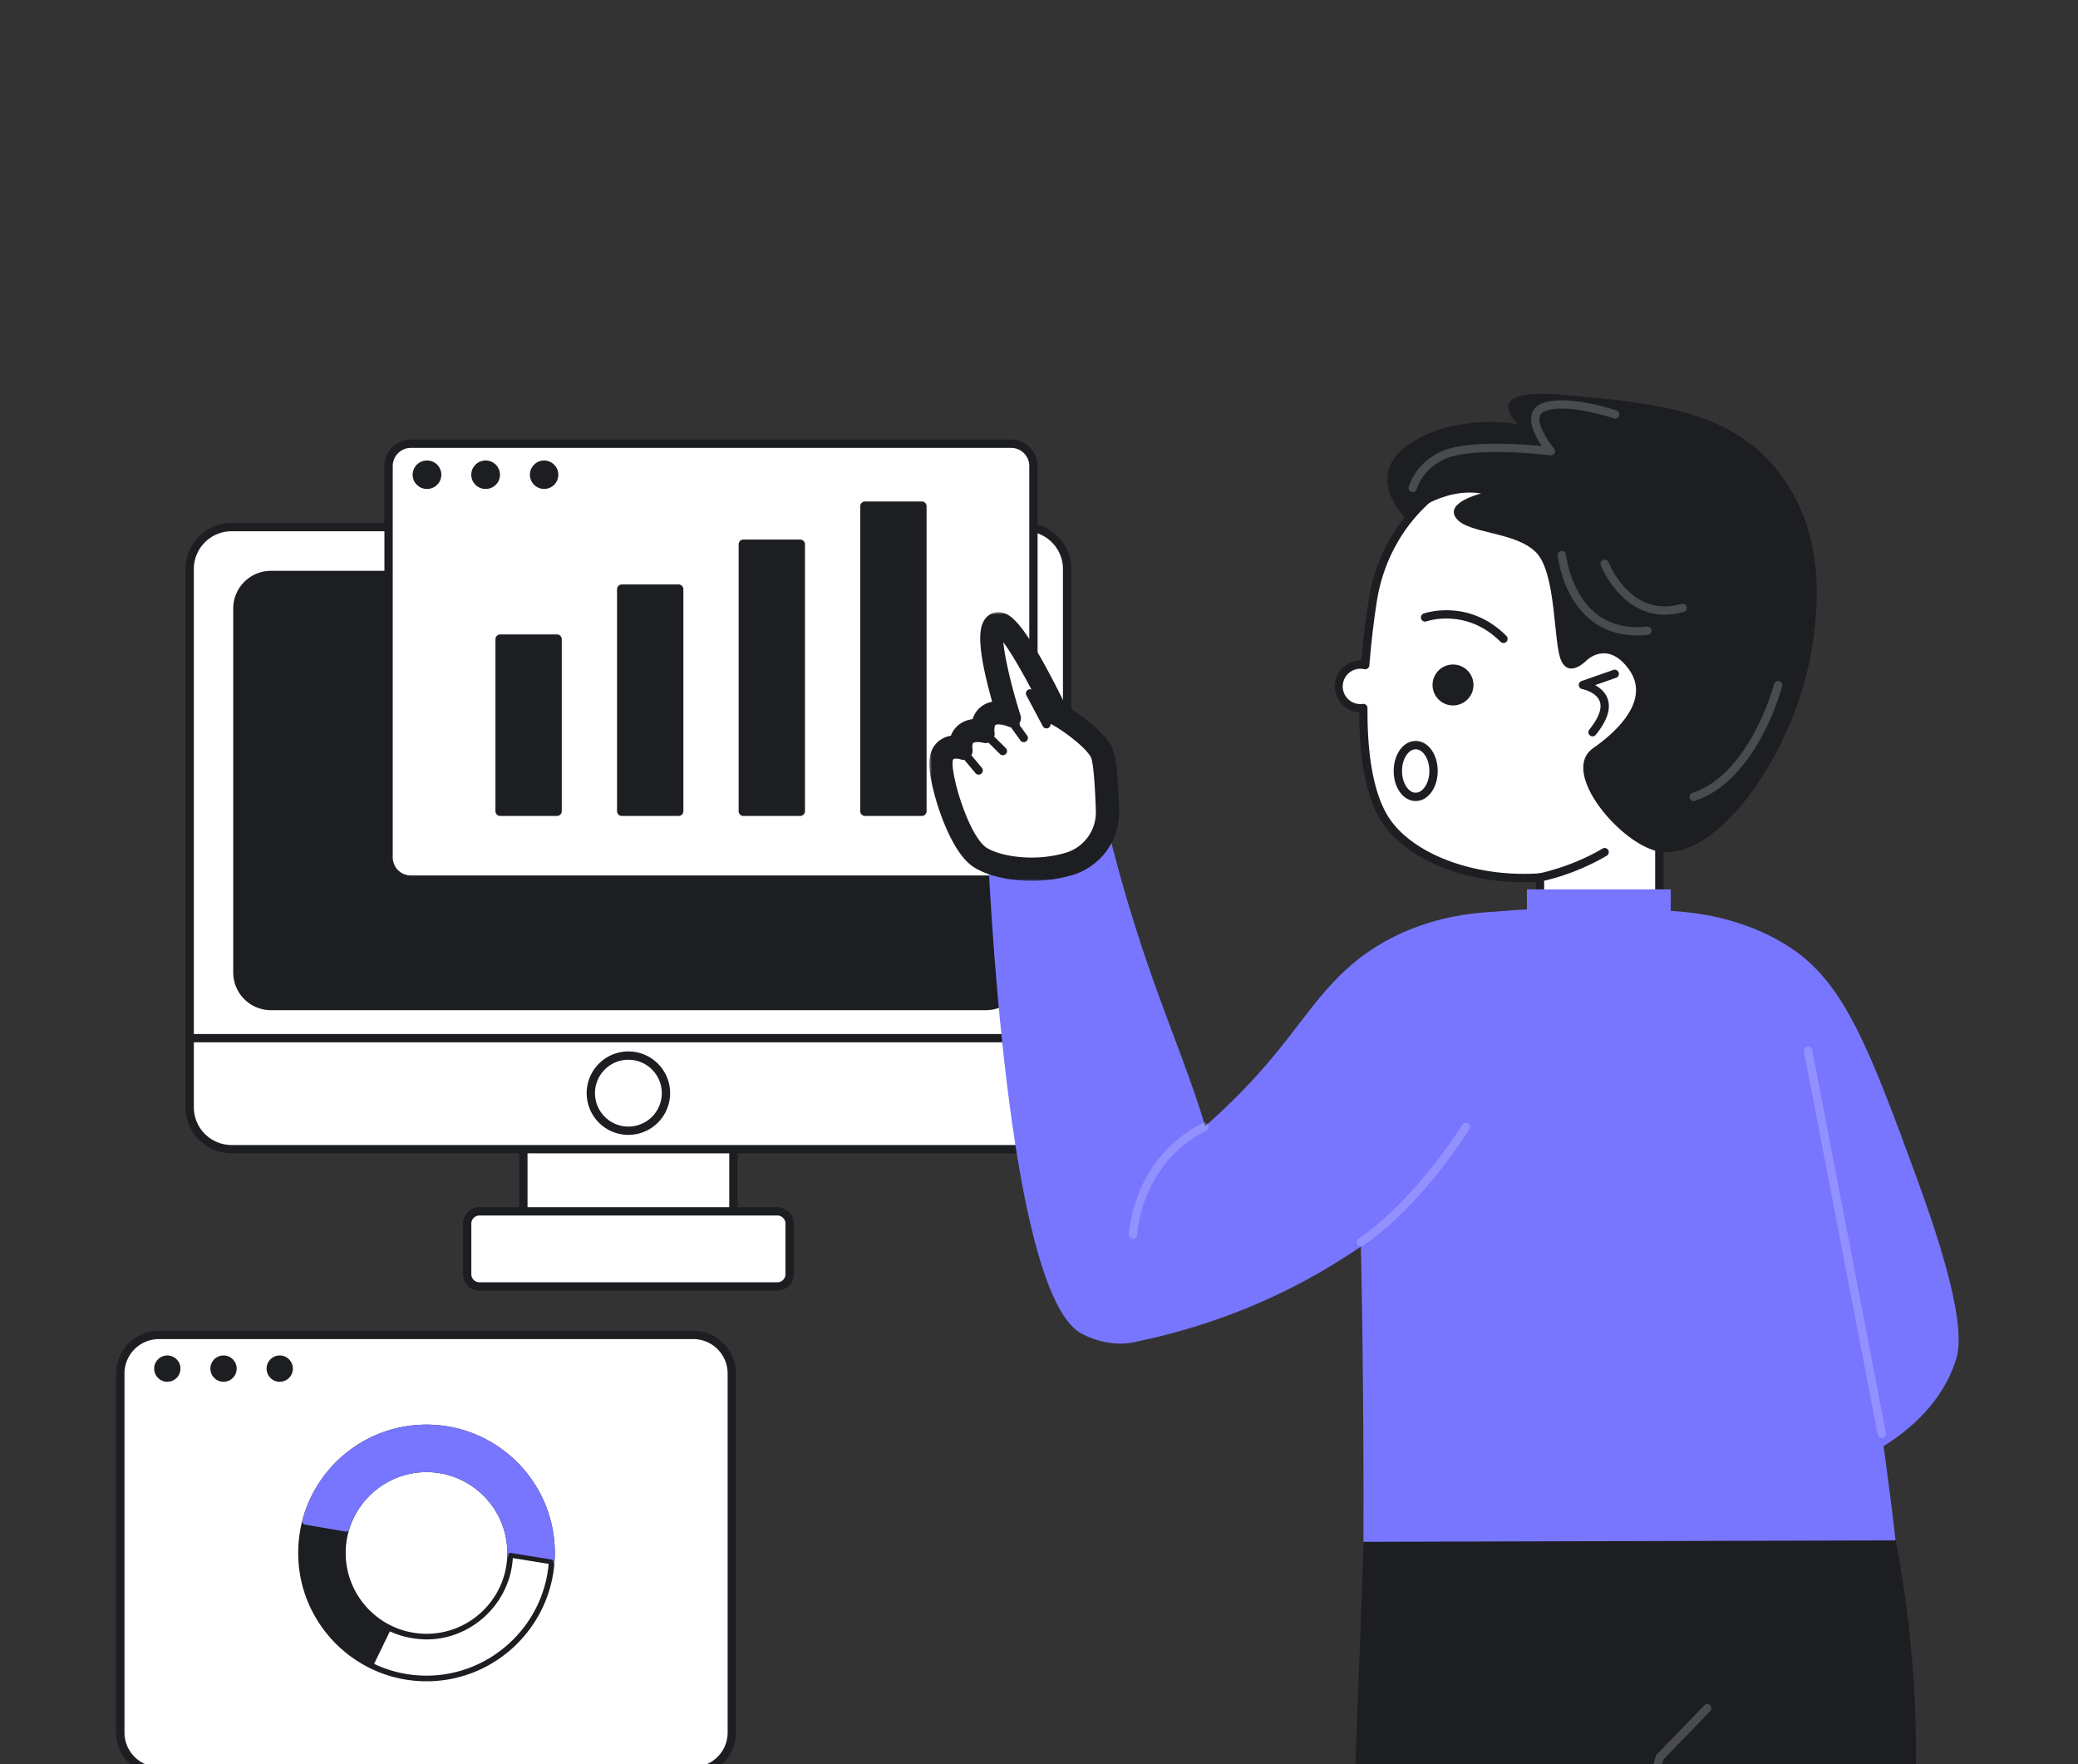 <svg width="417" height="354" viewBox="0 0 417 354" fill="none" xmlns="http://www.w3.org/2000/svg">
    <rect x="0" y="0" width="417" height="354" fill="#333333" stroke="none"/>
    <path d="M139.117 267.856H31.88a7.734 7.734 0 0 0-7.734 7.734v72.058a7.734 7.734 0 0 0 7.734 7.734h107.237a7.733 7.733 0 0 0 7.734-7.734V275.59a7.734 7.734 0 0 0-7.734-7.734z" fill="#fff"/>
    <path d="M139.117 356.217H31.88a8.581 8.581 0 0 1-8.569-8.569v-72.057a8.577 8.577 0 0 1 8.569-8.568h107.237a8.575 8.575 0 0 1 8.568 8.568v72.057a8.577 8.577 0 0 1-8.568 8.569zM31.88 268.691a6.905 6.905 0 0 0-6.9 6.899v72.058a6.91 6.91 0 0 0 6.9 6.9h107.237a6.908 6.908 0 0 0 6.9-6.9V275.59a6.904 6.904 0 0 0-2.024-4.876 6.903 6.903 0 0 0-4.876-2.023H31.88z" fill="#1C1E22"/>
    <path d="M33.576 277.254a2.638 2.638 0 1 0 0-5.276 2.638 2.638 0 0 0 0 5.276zM44.856 277.254a2.638 2.638 0 1 0 0-5.276 2.638 2.638 0 0 0 0 5.276zM56.135 277.254a2.638 2.638 0 1 0 0-5.276 2.638 2.638 0 0 0 0 5.276z" fill="#1C1E22"/>
    <path d="M147.178 222.285h-42.15v27.207h42.15v-27.207z" fill="#fff"/>
    <path d="M147.177 250.326h-42.15a.833.833 0 0 1-.834-.834v-27.207a.83.83 0 0 1 .834-.834h42.15a.833.833 0 0 1 .834.834v27.207a.837.837 0 0 1-.244.59.837.837 0 0 1-.59.244zm-41.316-1.668h40.482v-25.539h-40.482v25.539z" fill="#1C1E22"/>
    <path d="M205.738 105.764H46.468a8.401 8.401 0 0 0-8.402 8.401v108.016a8.402 8.402 0 0 0 8.402 8.402h159.27a8.402 8.402 0 0 0 8.402-8.402V114.165a8.402 8.402 0 0 0-8.402-8.401z" fill="#fff"/>
    <path d="M205.737 231.417H46.467a9.242 9.242 0 0 1-9.236-9.236V114.165a9.244 9.244 0 0 1 9.236-9.236h159.27a9.242 9.242 0 0 1 9.236 9.236v108.016a9.248 9.248 0 0 1-9.236 9.236zm-159.27-124.82a7.576 7.576 0 0 0-7.569 7.569v108.016a7.574 7.574 0 0 0 7.569 7.568h159.27a7.576 7.576 0 0 0 7.568-7.568V114.165a7.576 7.576 0 0 0-7.568-7.568H46.467z" fill="#1C1E22"/>
    <path d="M214.139 209.147H38.065a.831.831 0 0 1-.834-.834.832.832 0 0 1 .834-.834H214.14a.834.834 0 0 1 0 1.668zM197.835 114.538H54.37a7.566 7.566 0 0 0-7.566 7.566v73.026a7.566 7.566 0 0 0 7.566 7.566h143.465a7.565 7.565 0 0 0 7.566-7.566v-73.026a7.565 7.565 0 0 0-7.566-7.566z" fill="#1C1E22"/>
    <path d="M202.913 89.036H82.45a4.472 4.472 0 0 0-4.472 4.472v78.522a4.472 4.472 0 0 0 4.472 4.472h120.463a4.472 4.472 0 0 0 4.471-4.472V93.508a4.471 4.471 0 0 0-4.471-4.472z" fill="#fff"/>
    <path d="M202.912 177.336H82.45a5.312 5.312 0 0 1-5.306-5.306V93.507a5.311 5.311 0 0 1 5.306-5.305h120.462a5.314 5.314 0 0 1 5.306 5.305v78.523a5.31 5.31 0 0 1-5.306 5.306zM82.449 89.87a3.641 3.641 0 0 0-3.636 3.637v78.523a3.64 3.64 0 0 0 3.637 3.638h120.462a3.642 3.642 0 0 0 3.638-3.638V93.507a3.642 3.642 0 0 0-3.638-3.637H82.449z" fill="#1C1E22"/>
    <path d="M111.771 127.303h-11.386a.963.963 0 0 0-.962.963v34.493c0 .532.43.963.962.963h11.386a.963.963 0 0 0 .962-.963v-34.493a.963.963 0 0 0-.962-.963zM136.173 117.272h-11.385a.963.963 0 0 0-.963.963v44.524c0 .532.431.963.963.963h11.385a.963.963 0 0 0 .963-.963v-44.524a.963.963 0 0 0-.963-.963zM160.575 108.262H149.19a.963.963 0 0 0-.962.963v53.534c0 .532.431.963.962.963h11.385a.963.963 0 0 0 .963-.963v-53.534a.963.963 0 0 0-.963-.963zM184.978 100.621h-11.385a.963.963 0 0 0-.963.963v61.175c0 .532.431.963.963.963h11.385a.963.963 0 0 0 .962-.963v-61.175a.963.963 0 0 0-.962-.963zM85.66 98.106a2.85 2.85 0 1 0 0-5.699 2.85 2.85 0 0 0 0 5.7zM97.425 98.106a2.85 2.85 0 1 0 0-5.699 2.85 2.85 0 0 0 0 5.7zM109.19 98.106a2.85 2.85 0 1 0 0-5.7 2.85 2.85 0 0 0 0 5.7z" fill="#1C1E22"/>
    <path d="M126.102 226.881a7.538 7.538 0 1 0 0-15.076 7.538 7.538 0 0 0 0 15.076z" fill="#fff"/>
    <path d="M126.103 227.715a8.368 8.368 0 0 1-7.734-5.168 8.37 8.37 0 0 1 10.937-10.937 8.364 8.364 0 0 1 5.168 7.734 8.383 8.383 0 0 1-8.371 8.371zm0-15.075a6.704 6.704 0 1 0 6.703 6.703 6.708 6.708 0 0 0-6.703-6.702v-.001z" fill="#1C1E22"/>
    <path d="M155.988 243.058H96.217a2.469 2.469 0 0 0-2.469 2.469v10.136a2.469 2.469 0 0 0 2.469 2.469h59.771a2.468 2.468 0 0 0 2.469-2.469v-10.136a2.468 2.468 0 0 0-2.469-2.469z" fill="#fff"/>
    <path d="M155.988 258.966H96.216a3.303 3.303 0 0 1-3.302-3.303v-10.136a3.309 3.309 0 0 1 3.302-3.303h59.772a3.307 3.307 0 0 1 3.302 3.303v10.136a3.307 3.307 0 0 1-3.302 3.303zm-59.772-15.075a1.637 1.637 0 0 0-1.634 1.635v10.137a1.635 1.635 0 0 0 1.635 1.634h59.771a1.635 1.635 0 0 0 1.634-1.634v-10.137a1.635 1.635 0 0 0-1.634-1.635H96.216zM85.59 337.353c-14.2 0-25.75-11.551-25.75-25.75 0-14.198 11.55-25.749 25.75-25.749 14.198 0 25.749 11.551 25.749 25.749 0 14.199-11.551 25.75-25.75 25.75zm0-41.968c-8.943 0-16.218 7.276-16.218 16.218 0 8.943 7.275 16.218 16.217 16.218 8.943 0 16.218-7.275 16.218-16.218 0-8.942-7.275-16.218-16.218-16.218z" fill="#1C1E22"/>
    <path d="M110.61 314.054a.731.731 0 0 1-.105-.008l-8.158-1.324a.657.657 0 0 1-.552-.667l.005-.152c.003-.1.007-.199.007-.3 0-8.943-7.276-16.218-16.218-16.218-7.06 0-13.436 4.718-15.509 11.472a.66.66 0 0 1-.74.455l-8.143-1.396a.653.653 0 0 1-.538-.544.659.659 0 0 1 .013-.27 25.763 25.763 0 0 1 24.917-19.248c14.198 0 25.75 11.551 25.75 25.749 0 .56-.024 1.144-.073 1.841a.655.655 0 0 1-.656.61z" fill="#7876FF"/>
    <path d="m110.611 313.397-8.158-1.324c-.25 9.088-7.716 16.406-16.863 16.406a19.266 19.266 0 0 1-4.303-.557 17.15 17.15 0 0 1-3.274-1.224l-3.573 7.376a24.94 24.94 0 0 0 11.15 2.622c13.232 0 24.097-10.298 25.021-23.299z" fill="#fff"/>
    <path d="M85.59 337.172a25.277 25.277 0 0 1-11.363-2.672.478.478 0 0 1-.216-.634l3.573-7.375a.464.464 0 0 1 .274-.243.467.467 0 0 1 .366.023 16.67 16.67 0 0 0 3.183 1.19c.022.006 2.085.542 4.183.542 8.793 0 16.145-7.152 16.387-15.943a.476.476 0 0 1 .552-.457l8.157 1.324a.472.472 0 0 1 .399.504c-.945 13.313-12.145 23.741-25.495 23.741zm-10.515-3.318a24.316 24.316 0 0 0 10.515 2.366c12.708 0 23.391-9.814 24.511-22.423l-7.196-1.169c-.537 9.052-8.193 16.327-17.315 16.327a19.586 19.586 0 0 1-4.425-.573 17.715 17.715 0 0 1-2.93-1.05l-3.16 6.522z" fill="#1C1E22"/>
    <path d="M326.938 182.878c17.584-1.28 28.034 4.403 32.558 7.415 10.723 7.139 15.721 20.335 25.28 46.436 10.129 27.657 8.504 33.884 7.584 36.59-5.516 16.238-25.219 22.319-30.07 23.685l-35.352-114.126z" fill="#7876FF"/>
    <path d="m274.131 297.005-2.318 62.068 112.58-.599a227.891 227.891 0 0 0-2.482-40.714 226.023 226.023 0 0 0-4.007-20.158l-103.773-.597z" fill="#1C1E22"/>
    <path d="M351.227 135.521c0-19.171-14.222-35.012-32.69-37.57-7.714-5.816-16.808-7.7-27.134-1.48-8.676 5.228-14.431 14.202-15.955 24.216a175.364 175.364 0 0 0-1.484 12.77 4.385 4.385 0 1 0-.377 8.609c-.054 8.33.915 16.413 3.988 21.74 4.515 7.826 17.321 13.24 31.457 12.257v27.223h23.95v-35.343a37.899 37.899 0 0 0 18.245-32.422z" fill="#fff"/>
    <path d="M332.982 204.12h-23.948a.83.83 0 0 1-.834-.834v-26.337c-13.768.696-26.579-4.462-31.347-12.726-2.7-4.68-4.078-11.838-4.101-21.285a5.217 5.217 0 0 1 .451-10.422 177.12 177.12 0 0 1 1.422-11.955c1.591-10.462 7.55-19.502 16.348-24.804 9.543-5.75 18.927-5.277 27.894 1.398 18.939 2.733 33.195 19.188 33.195 38.366a38.512 38.512 0 0 1-18.244 32.888v34.877a.832.832 0 0 1-.836.834zm-23.115-1.668h22.281v-34.509a.838.838 0 0 1 .401-.713c11.174-6.8 17.844-18.655 17.844-31.71 0-18.422-13.744-34.219-31.971-36.744a.832.832 0 0 1-.386-.16c-8.424-6.349-17.24-6.83-26.203-1.431-8.372 5.046-14.044 13.657-15.561 23.626a172.896 172.896 0 0 0-1.477 12.709.832.832 0 0 1-1.014.75 3.55 3.55 0 0 0-4.307 3.065 3.534 3.534 0 0 0 .88 2.758 3.542 3.542 0 0 0 2.643 1.183c.16-.002.32-.014.478-.038a.826.826 0 0 1 .353.029.823.823 0 0 1 .52.457.828.828 0 0 1 .073.347c-.061 9.582 1.243 16.755 3.876 21.318 4.492 7.785 17.394 12.763 30.678 11.841a.854.854 0 0 1 .627.223.83.83 0 0 1 .265.61v26.389z" fill="#1C1E22"/>
    <path d="M273.613 309.375c.084-30.071-.356-53.755-.735-69.054-.709-28.568-1.529-40.731 7.451-49.23 9.88-9.351 25.919-8.866 37.521-8.515 8.58.26 18.559.688 27.675 7.185 8.305 5.919 12.099 14.17 14.637 20.756 12.57 32.639 19.14 89.003 20.224 98.56l-106.773.298z" fill="#7876FF"/>
    <path d="M310.872 183.364c-8.68-1.005-21.021-.987-32.644 5.384-10.587 5.803-14.871 13.749-22.494 22.965-7.768 9.391-20.322 21.693-40.769 32.81l12.44 24.809c12.566-2.527 27.807-7.539 43.012-17.435 10.736-6.988 24.235-15.775 32.93-33.131 7.144-14.257 7.776-27.774 7.525-35.402z" fill="#7876FF"/>
    <path d="M198.097 167.872c.512 11.687 4.342 92.272 19.062 99.784 5.742 2.93 10.246 1.676 10.246 1.676a23.293 23.293 0 0 0 4.524-1.706 24.799 24.799 0 0 0 5.306-3.86c3.227-3.157 6.209-9.167 7.236-14.863 2.619-14.519-6.376-33.014-13.771-54.286a318.09 318.09 0 0 1-8.702-29.643l-23.901 2.898zM335.28 178.451h-28.873v10.778h28.873v-10.778z" fill="#7876FF"/>
    <path d="M318.367 132.53s4.22-4.264 8.571 1.869c4.35 6.132-2.635 12.519-7.226 15.712-6.899 4.8 5.727 19.528 13.269 20.756 11.76 1.916 27.387-20.049 30.639-40.98.924-5.951 3.443-22.162-6.653-35.126-9.718-12.481-24.827-13.861-42.045-15.435-3.454-.315-11.134-.96-12.139 1.692-.472 1.246.667 2.858 1.761 4.07 0 0-12.507-2.302-21.821 4.084-9.313 6.387-.665 14.802-.665 14.802s7.052-6.286 15.168-4.956c0 0-7.376 1.795-5.019 4.956 2.358 3.161 11.672 2.628 15.93 6.753 4.258 4.125 3.514 18.228 5.15 21.821 1.636 3.592 5.08-.018 5.08-.018z" fill="#1C1E22"/>
    <path opacity=".2" d="M331.427 359.589a.827.827 0 0 1-.722-.417.83.83 0 0 1-.084-.632l1.637-6.136a.826.826 0 0 1 .206-.365l9.535-9.846a.837.837 0 0 1 1.18-.02.837.837 0 0 1 .019 1.18l-9.385 9.69-1.581 5.927a.838.838 0 0 1-.805.619zm46.197-71.052a.837.837 0 0 1-.819-.676l-14.802-76.92a.835.835 0 0 1 1.639-.315l14.802 76.919a.835.835 0 0 1-.82.992zm-104.54-38.46a.835.835 0 0 1-.47-1.523c11.506-7.839 20.751-22.737 20.843-22.886a.837.837 0 0 1 1.139-.26.838.838 0 0 1 .282 1.134c-.383.623-9.519 15.348-21.326 23.39a.832.832 0 0 1-.468.145zm-45.709-1.471h-.026a.836.836 0 0 1-.809-.858c.005-.15.603-15.174 14.771-22.387a.857.857 0 0 1 .313-.088.833.833 0 0 1 .859 1.09.838.838 0 0 1-.414.485c-13.267 6.753-13.857 20.809-13.861 20.95a.835.835 0 0 1-.833.808zm56.114-149.853a.83.83 0 0 1-.804-1.05c.07-.261 1.817-6.399 9.314-7.983 5.497-1.16 13.697-.577 17.405-.22-1.141-1.67-2.585-4.312-2.034-6.358.199-.74.756-1.737 2.274-2.273 5.018-1.77 14.335 1.359 14.729 1.493a.839.839 0 0 1 .496.418.828.828 0 0 1-.12.934.83.83 0 0 1-.913.227c-.092-.031-9.164-3.079-13.636-1.499-.904.32-1.129.8-1.219 1.134-.451 1.67 1.531 4.824 2.886 6.42a.836.836 0 0 1-.254 1.281.833.833 0 0 1-.485.087c-.118-.015-11.919-1.464-18.784-.012-6.47 1.368-7.989 6.568-8.05 6.79a.838.838 0 0 1-.805.611zm45.075 28.749c-3.668 0-6.826-1.062-9.412-3.168-5.661-4.611-6.521-12.523-6.555-12.858a.826.826 0 0 1 .183-.611.835.835 0 0 1 1.477.443 21.79 21.79 0 0 0 2.696 7.887c2.949 4.96 7.507 7.159 13.552 6.536a.844.844 0 0 1 .612.183.835.835 0 0 1 .273.885.831.831 0 0 1-.714.592c-.701.073-1.406.11-2.112.111zm5.499-4.16c-8.932 0-12.791-9.844-12.834-9.957a.835.835 0 0 1 1.559-.593 17.927 17.927 0 0 0 3.535 5.391c3.123 3.21 6.866 4.212 11.121 2.985a.85.85 0 0 1 .635.072.838.838 0 0 1 .398.499.824.824 0 0 1-.071.634.825.825 0 0 1-.499.398c-1.248.37-2.543.563-3.844.571zm5.808 37.383a.833.833 0 0 1-.26-1.627c11.608-3.805 16.37-21.685 16.417-21.865a.835.835 0 0 1 1.615.419 50.204 50.204 0 0 1-3.988 9.909c-3.661 6.885-8.338 11.422-13.524 13.123a.851.851 0 0 1-.26.041z" fill="#fff"/>
    <path d="M309.031 176.896a.83.83 0 0 1-.826-.755.833.833 0 0 1 .669-.897c.065-.013 6.53-1.293 12.707-4.976a.833.833 0 0 1 .854 1.432 45.52 45.52 0 0 1-13.245 5.182.93.93 0 0 1-.159.014zm-24.938-16.171c-2.475 0-4.414-2.647-4.414-6.024 0-3.378 1.939-6.023 4.414-6.023 2.475 0 4.414 2.645 4.414 6.023 0 3.377-1.939 6.024-4.414 6.024zm0-10.379c-1.489 0-2.746 1.995-2.746 4.355 0 2.36 1.257 4.356 2.746 4.356s2.746-1.995 2.746-4.356c0-2.361-1.257-4.355-2.746-4.355z" fill="#1C1E22"/>
    <mask id="blmff8d7qa" maskUnits="userSpaceOnUse" x="186.484" y="122.826" width="39" height="54" fill="#000">
        <path fill="#fff" d="M186.484 122.826h39v54h-39z"/>
        <path d="M207.032 174.742c-4.87 0-9.054-1.266-10.928-2.708-4.013-3.086-7.521-14.284-7.618-18.697-.032-1.469.4-2.539 1.283-3.181.85-.616 1.893-.665 2.687-.57.042-1.073.404-1.911 1.08-2.502.992-.864 2.379-.92 3.344-.822.031-1.336.462-2.321 1.29-2.934 1.068-.794 2.511-.723 3.612-.493-1.748-5.751-4.502-16.123-2.194-17.758a1.428 1.428 0 0 1 1.191-.198c2.991.778 9.439 13.746 11.542 18.129 2.331 1.247 8.05 5.224 9.174 8.19.513 1.354.875 5.21 1.077 11.461a11.114 11.114 0 0 1-7.923 10.996 26.718 26.718 0 0 1-7.617 1.087zm-15.191-23.522a1.86 1.86 0 0 0-1.094.288c-.413.303-.613.905-.593 1.794.085 3.932 3.438 14.696 6.967 17.409 2.465 1.898 9.954 3.466 17.051 1.347a9.451 9.451 0 0 0 6.735-9.345c-.258-7.955-.719-10.258-.971-10.923-.907-2.391-6.433-6.33-8.62-7.424a.829.829 0 0 1-.38-.387c-3.805-7.964-8.799-16.721-10.456-17.445-.748 1.269.744 9.033 3.361 17.314a.835.835 0 0 1-.659 1.074.84.84 0 0 1-.467-.057c-.627-.27-2.624-.885-3.553-.196-.654.487-.67 1.63-.569 2.502a.836.836 0 0 1-.65.912.83.83 0 0 1-.405-.013c-.547-.149-2.14-.399-2.908.274-.449.394-.603 1.124-.457 2.171a.832.832 0 0 1-1.101.903 4.117 4.117 0 0 0-1.231-.198z"/>
        <path d="M191.841 151.22a1.86 1.86 0 0 0-1.094.288c-.413.303-.613.905-.593 1.794.085 3.932 3.438 14.696 6.967 17.409 2.465 1.898 9.954 3.466 17.051 1.347a9.451 9.451 0 0 0 6.735-9.345c-.258-7.955-.719-10.258-.971-10.923-.907-2.391-6.433-6.33-8.62-7.424a.829.829 0 0 1-.38-.387c-3.805-7.964-8.799-16.721-10.456-17.445-.748 1.269.744 9.033 3.361 17.314a.835.835 0 0 1-.659 1.074.84.84 0 0 1-.467-.057c-.627-.27-2.624-.885-3.553-.196-.654.487-.67 1.63-.569 2.502a.836.836 0 0 1-.65.912.83.83 0 0 1-.405-.013c-.547-.149-2.14-.399-2.908.274-.449.394-.603 1.124-.457 2.171a.832.832 0 0 1-1.101.903 4.117 4.117 0 0 0-1.231-.198z"/>
    </mask>
    <path d="M207.032 174.742c-4.87 0-9.054-1.266-10.928-2.708-4.013-3.086-7.521-14.284-7.618-18.697-.032-1.469.4-2.539 1.283-3.181.85-.616 1.893-.665 2.687-.57.042-1.073.404-1.911 1.08-2.502.992-.864 2.379-.92 3.344-.822.031-1.336.462-2.321 1.29-2.934 1.068-.794 2.511-.723 3.612-.493-1.748-5.751-4.502-16.123-2.194-17.758a1.428 1.428 0 0 1 1.191-.198c2.991.778 9.439 13.746 11.542 18.129 2.331 1.247 8.05 5.224 9.174 8.19.513 1.354.875 5.21 1.077 11.461a11.114 11.114 0 0 1-7.923 10.996 26.718 26.718 0 0 1-7.617 1.087zm-15.191-23.522a1.86 1.86 0 0 0-1.094.288c-.413.303-.613.905-.593 1.794.085 3.932 3.438 14.696 6.967 17.409 2.465 1.898 9.954 3.466 17.051 1.347a9.451 9.451 0 0 0 6.735-9.345c-.258-7.955-.719-10.258-.971-10.923-.907-2.391-6.433-6.33-8.62-7.424a.829.829 0 0 1-.38-.387c-3.805-7.964-8.799-16.721-10.456-17.445-.748 1.269.744 9.033 3.361 17.314a.835.835 0 0 1-.659 1.074.84.84 0 0 1-.467-.057c-.627-.27-2.624-.885-3.553-.196-.654.487-.67 1.63-.569 2.502a.836.836 0 0 1-.65.912.83.83 0 0 1-.405-.013c-.547-.149-2.14-.399-2.908.274-.449.394-.603 1.124-.457 2.171a.832.832 0 0 1-1.101.903 4.117 4.117 0 0 0-1.231-.198z" fill="#fff"/>
    <path d="M191.841 151.22a1.86 1.86 0 0 0-1.094.288c-.413.303-.613.905-.593 1.794.085 3.932 3.438 14.696 6.967 17.409 2.465 1.898 9.954 3.466 17.051 1.347a9.451 9.451 0 0 0 6.735-9.345c-.258-7.955-.719-10.258-.971-10.923-.907-2.391-6.433-6.33-8.62-7.424a.829.829 0 0 1-.38-.387c-3.805-7.964-8.799-16.721-10.456-17.445-.748 1.269.744 9.033 3.361 17.314a.835.835 0 0 1-.659 1.074.84.84 0 0 1-.467-.057c-.627-.27-2.624-.885-3.553-.196-.654.487-.67 1.63-.569 2.502a.836.836 0 0 1-.65.912.83.83 0 0 1-.405-.013c-.547-.149-2.14-.399-2.908.274-.449.394-.603 1.124-.457 2.171a.832.832 0 0 1-1.101.903 4.117 4.117 0 0 0-1.231-.198z" fill="#fff"/>
    <path d="m191.841 151.22-.051.999.021.001h.022l.008-1zm-1.094.288-.537-.843-.027.017-.026.019.59.807zm-.593 1.794 1-.022-1 .022zm6.967 17.409.61-.792h-.001l-.609.792zm17.051 1.347.286.958h.001l-.287-.958zm6.735-9.345.999-.031v-.001l-.999.032zm-.971-10.923-.935.355.935-.355zm-8.62-7.424.447-.894h-.001l-.446.894zm-.38-.387.903-.429-.001-.002-.902.431zm-10.456-17.445.4-.917-.812-.354-.449.763.861.508zm3.361 17.314.954-.3v-.001l-.954.301zm-1.126 1.017.397-.919h-.002l-.395.919zm-3.553-.196-.596-.803-.001.001.597.802zm-.569 2.502.994-.116-.994.116zm-1.055.899.272-.962-.008-.002-.264.964zm-2.908.274-.659-.752.659.752zm-.457 2.171-.99.138v.001l.99-.139zm-1.101.903.33-.944-.012-.005-.012-.003-.306.952zm-1.18-1.197a2.863 2.863 0 0 0-1.682.444l1.073 1.687a.863.863 0 0 1 .507-.133l.102-1.998zm-1.735.48c-.823.602-1.024 1.644-1.003 2.623l2-.044c-.018-.798.18-.962.183-.964l-1.18-1.615zm-1.003 2.622c.046 2.131.95 5.927 2.253 9.484.657 1.795 1.431 3.569 2.276 5.08.832 1.49 1.783 2.814 2.828 3.617l1.219-1.585c-.719-.554-1.511-1.593-2.302-3.008-.779-1.393-1.51-3.064-2.143-4.791-1.277-3.487-2.092-7.039-2.131-8.84l-2 .043zm7.357 18.181c1.442 1.11 4.142 2.007 7.281 2.38 3.18.377 6.966.237 10.666-.868l-.572-1.917c-3.397 1.015-6.904 1.15-9.859.799-2.996-.356-5.273-1.192-6.296-1.979l-1.22 1.585zm17.948 1.512a10.445 10.445 0 0 0 5.481-3.9l-1.623-1.17a8.449 8.449 0 0 1-4.431 3.154l.573 1.916zm5.481-3.9a10.446 10.446 0 0 0 1.966-6.434l-1.999.063a8.447 8.447 0 0 1-1.59 5.201l1.623 1.17zm1.966-6.435c-.129-3.991-.31-6.583-.492-8.271-.181-1.664-.369-2.515-.543-2.975l-1.87.71c.078.205.246.838.424 2.481.175 1.618.354 4.155.482 8.12l1.999-.065zm-1.035-11.246c-.299-.786-.926-1.598-1.629-2.345-.721-.767-1.603-1.55-2.51-2.278-1.803-1.448-3.792-2.751-4.969-3.34l-.895 1.789c1.011.505 2.878 1.718 4.612 3.111.862.692 1.668 1.411 2.306 2.089.656.698 1.06 1.275 1.215 1.684l1.87-.71zm-9.109-7.963a.162.162 0 0 1 .077.078l-1.806.859c.176.369.47.669.836.852l.893-1.789zm.076.076c-1.912-4.003-4.125-8.21-6.074-11.515-.973-1.65-1.89-3.092-2.677-4.176a14.772 14.772 0 0 0-1.107-1.375c-.316-.338-.692-.687-1.1-.865l-.8 1.833c-.013-.006.023.009.113.083.085.07.193.173.325.314.264.283.583.679.951 1.186.734 1.01 1.614 2.391 2.572 4.016 1.914 3.246 4.1 7.4 5.993 11.361l1.804-.862zm-12.219-17.522c-.217.367-.286.823-.314 1.203-.031.417-.021.91.019 1.454.08 1.091.286 2.482.593 4.069.615 3.179 1.653 7.227 2.971 11.397l1.907-.602c-1.299-4.111-2.316-8.085-2.915-11.175-.299-1.548-.49-2.854-.561-3.835a8.244 8.244 0 0 1-.019-1.161c.023-.32.071-.384.042-.334l-1.723-1.016zm3.269 18.123a.159.159 0 0 1-.002-.094l1.93.525a1.83 1.83 0 0 0-.021-1.032l-1.907.601zm-.002-.094a.16.16 0 0 1 .049-.079l1.34 1.484c.261-.235.448-.541.541-.88l-1.93-.525zm.049-.079a.155.155 0 0 1 .084-.041l.325 1.973c.347-.057.67-.212.931-.448l-1.34-1.484zm.084-.041a.175.175 0 0 1 .093.011l-.793 1.837a1.83 1.83 0 0 0 1.025.125l-.325-1.973zm.091.011a8.264 8.264 0 0 0-1.914-.528 5.174 5.174 0 0 0-1.281-.041c-.433.046-.924.174-1.349.489l1.192 1.607c.04-.03.147-.084.369-.108.218-.023.485-.011.781.032a6.346 6.346 0 0 1 1.412.386l.79-1.837zm-4.545-.079c-.631.47-.867 1.184-.958 1.75-.094.585-.063 1.191-.007 1.67l1.987-.232c-.046-.393-.058-.794-.005-1.121.055-.345.154-.445.177-.463l-1.194-1.604zm-.965 3.42a.18.18 0 0 1 .01-.08l1.862.732c.11-.281.15-.584.115-.884l-1.987.232zm.01-.08a.182.182 0 0 1 .047-.066l1.297 1.523c.23-.196.407-.445.518-.725l-1.862-.732zm.047-.066a.165.165 0 0 1 .073-.035l.426 1.954c.295-.065.569-.201.798-.396l-1.297-1.523zm.073-.035a.167.167 0 0 1 .08.002l-.544 1.925c.29.082.596.091.89.027l-.426-1.954zm.072 0a6.487 6.487 0 0 0-1.64-.207c-.626.003-1.526.111-2.191.693l1.318 1.504c.104-.091.384-.195.884-.197.458-.003.901.081 1.101.136l.528-1.929zm-3.831.486c-.848.744-.946 1.933-.788 3.061l1.981-.277c-.135-.965.074-1.235.126-1.28l-1.319-1.504zm-.788 3.062a.16.16 0 0 1 .01-.084l1.863.727c.114-.293.151-.61.108-.921l-1.981.278zm.01-.084a.165.165 0 0 1 .049-.068l1.269 1.546c.243-.199.431-.458.545-.751l-1.863-.727zm.049-.068a.17.17 0 0 1 .077-.035l.348 1.969c.31-.055.6-.188.844-.388l-1.269-1.546zm.077-.035a.157.157 0 0 1 .083.007l-.66 1.888c.297.104.616.129.925.074l-.348-1.969zm.059-.001a5.127 5.127 0 0 0-1.529-.246l-.016 2c.317.003.632.053.934.15l.611-1.904zm13.654 24.276.005-2h-.005v2zm-10.928-2.708 1.22-1.585h-.001l-1.219 1.585zm-7.618-18.697-2 .043v.001l2-.044zm1.283-3.181-1.174-1.618h-.001l1.175 1.618zm2.687-.57-.238 1.986 2.153.258.084-2.166-1.999-.078zm1.08-2.502-1.314-1.508-.002.002 1.316 1.506zm3.344-.822-.202 1.99 2.151.218.05-2.162-1.999-.046zm1.29-2.934 1.191 1.607.002-.002-1.193-1.605zm3.612-.493-.41 1.958 3.305.691-.982-3.23-1.913.581zm-2.194-17.758-1.134-1.647-.012.007-.01.008 1.156 1.632zm1.191-.198-.541 1.926.019.005.019.005.503-1.936zm11.542 18.129-1.803.865.283.59.576.308.944-1.763zm9.174 8.19-1.87.709 1.87-.709zm1.077 11.461 1.999-.063v-.001l-1.999.064zm-7.923 10.996.565 1.919.008-.003-.573-1.916zm-7.617-.913c-2.268 0-4.36-.295-6.079-.747-1.755-.462-2.986-1.051-3.629-1.546l-2.439 3.17c1.23.947 3.028 1.712 5.051 2.244 2.059.542 4.494.879 7.096.879v-4zm-9.709-2.293c-.697-.536-1.512-1.551-2.355-3.016-.825-1.431-1.598-3.151-2.267-4.948-1.358-3.648-2.174-7.309-2.216-9.192l-3.999.088c.056 2.53 1.043 6.674 2.466 10.5.723 1.941 1.585 3.875 2.55 5.549.945 1.641 2.074 3.183 3.383 4.19l2.438-3.171zm-6.838-17.156c-.023-1.061.28-1.388.46-1.518l-2.351-3.237c-1.587 1.153-2.148 2.966-2.108 4.842l3.999-.087zm.459-1.518c.258-.187.696-.272 1.274-.203l.477-3.971c-1.011-.122-2.659-.109-4.1.937l2.349 3.237zm3.511-2.111c.025-.64.215-.915.397-1.073l-2.632-3.013c-1.17 1.022-1.704 2.423-1.762 3.931l3.997.155zm.395-1.072c.157-.137.391-.25.734-.313a3.92 3.92 0 0 1 1.094-.027l.403-3.98c-1.104-.112-3.217-.126-4.859 1.304l2.628 3.016zm4.029-2.284c.021-.921.293-1.233.482-1.373l-2.382-3.214c-1.466 1.087-2.058 2.744-2.099 4.495l3.999.092zm.484-1.375c.156-.116.395-.211.767-.242.377-.032.809.011 1.242.102l.819-3.915c-1.224-.257-3.421-.488-5.214.845l2.386 3.21zm4.332-2.679c-.867-2.855-1.964-6.793-2.561-10.188-.301-1.709-.456-3.183-.424-4.273.017-.547.079-.908.146-1.119.07-.223.089-.107-.112.035l-2.312-3.264c-.778.551-1.178 1.348-1.392 2.028-.218.691-.305 1.454-.328 2.199-.045 1.494.165 3.28.482 5.087.64 3.637 1.794 7.76 2.674 10.658l3.827-1.163zm-2.973-15.53a.58.58 0 0 1-.233.094l-.655-3.946a3.423 3.423 0 0 0-1.38.558l2.268 3.294zm-.233.094a.592.592 0 0 1-.251-.013l1.082-3.851a3.423 3.423 0 0 0-1.486-.082l.655 3.946zm-.213-.003c-.121-.032.006-.027.404.345.353.332.782.823 1.276 1.473.984 1.296 2.088 3.044 3.196 4.96 2.21 3.82 4.321 8.103 5.366 10.28l3.606-1.73c-1.058-2.206-3.222-6.598-5.51-10.553-1.14-1.971-2.341-3.885-3.472-5.376-.565-.743-1.146-1.427-1.726-1.971-.536-.503-1.265-1.074-2.133-1.3l-1.007 3.872zm11.101 17.956c1.04.557 2.945 1.788 4.718 3.236.882.72 1.694 1.464 2.335 2.175.664.736 1.042 1.323 1.195 1.725l3.74-1.418c-.41-1.081-1.168-2.103-1.965-2.987-.82-.908-1.794-1.792-2.774-2.593-1.951-1.593-4.07-2.974-5.362-3.665l-1.887 3.527zm8.248 7.136c.147.39.352 1.435.534 3.372.175 1.857.314 4.338.414 7.445l3.998-.129c-.101-3.145-.244-5.718-.429-7.69-.178-1.892-.412-3.452-.777-4.416l-3.74 1.418zm.948 10.815a9.111 9.111 0 0 1-1.715 5.613l3.246 2.339a13.112 13.112 0 0 0 2.467-8.078l-3.998.126zm-1.715 5.613a9.111 9.111 0 0 1-4.782 3.404l1.146 3.832a13.116 13.116 0 0 0 6.882-4.897l-3.246-2.339zm-4.774 3.401a24.679 24.679 0 0 1-7.047 1.006l-.011 4c2.772.008 5.53-.386 8.188-1.168l-1.13-3.838z" fill="#1C1E22" mask="url(#blmff8d7qa)"/>
    <path d="M196.391 155.427a.845.845 0 0 1-.64-.298l-4.749-5.668a.838.838 0 0 1 .11-1.168.835.835 0 0 1 1.169.097l4.75 5.667a.832.832 0 0 1-.191 1.239.845.845 0 0 1-.448.131h-.001zm4.861-3.893a.825.825 0 0 1-.586-.241l-5.193-5.137a.833.833 0 0 1 1.172-1.186l5.193 5.138a.828.828 0 0 1 .185.909.837.837 0 0 1-.771.517zm4.192-2.62a.822.822 0 0 1-.677-.346l-4.102-5.686a.821.821 0 0 1-.146-.298.82.82 0 0 1 .093-.643.833.833 0 0 1 1.405-.034l4.102 5.685a.839.839 0 0 1 .067.868.836.836 0 0 1-.742.454zm96.259-19.893a.825.825 0 0 1-.592-.246c-6.728-6.769-14.543-4.205-14.872-4.094a.832.832 0 0 1-1.015-1.152.834.834 0 0 1 .471-.425c.368-.127 9.115-3.034 16.599 4.495a.84.84 0 0 1 .178.909.83.83 0 0 1-.769.513zM209.566 146.037a.834.834 0 0 0 1.226-.471c.033-.105.044-.215.033-.324a.814.814 0 0 0-.094-.311l-3.275-6.165a.844.844 0 0 0-.492-.427.84.84 0 0 0-.905.268.844.844 0 0 0-.18.625.837.837 0 0 0 .104.315l3.276 6.166a.832.832 0 0 0 .307.324zM291.58 141.546a4.104 4.104 0 1 0 .001-8.209 4.104 4.104 0 0 0-.001 8.209zM319.579 147.751a.839.839 0 0 1-.753-.476.83.83 0 0 1 .106-.885c1.877-2.302 2.602-4.257 2.094-5.652-.697-1.916-3.502-2.471-3.53-2.477a.829.829 0 0 1-.677-.757.833.833 0 0 1 .556-.85l6.387-2.233a.833.833 0 1 1 .55 1.575l-4.213 1.474c.983.538 2.014 1.387 2.49 2.688.737 2.007-.058 4.459-2.363 7.286a.84.84 0 0 1-.647.307z" fill="#1C1E22"/>
</svg>
